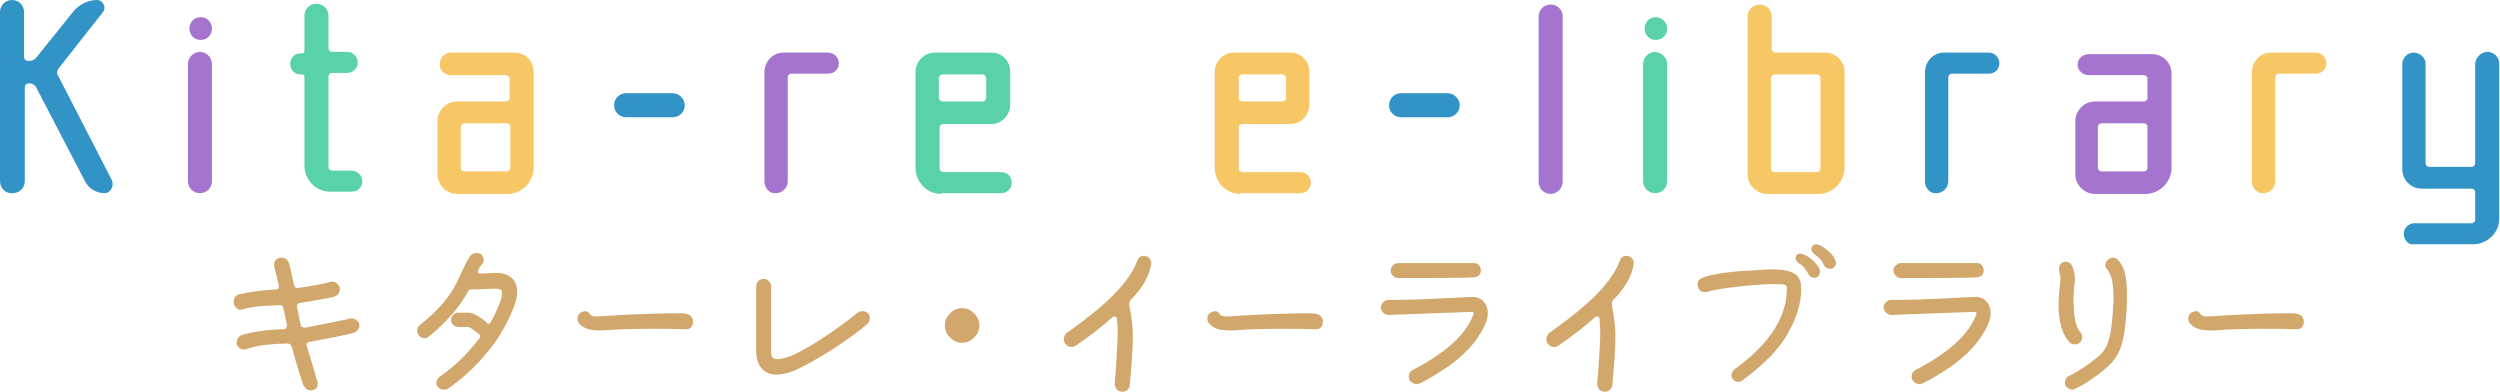<?xml version="1.0" encoding="utf-8"?>
<!-- Generator: Adobe Illustrator 21.0.0, SVG Export Plug-In . SVG Version: 6.00 Build 0)  -->
<svg version="1.1" id="レイヤー_1" xmlns="http://www.w3.org/2000/svg" xmlns:xlink="http://www.w3.org/1999/xlink" x="0px"
	 y="0px" viewBox="0 0 332.6 52.2" style="enable-background:new 0 0 332.6 52.2;" xml:space="preserve">
<style type="text/css">
	.st0{fill:#D1A76B;}
	.st1{fill:#3294C6;}
	.st2{fill:#A474CE;}
	.st3{fill:#59D1AB;}
	.st4{fill:#F7C766;}
</style>
<path class="st0" d="M41.6,51.9c-0.7,0.2-1-0.3-1.2-0.6c-0.1-0.1-0.9-2.7-1.6-5.2c-0.1-0.3-0.3-0.4-0.6-0.4
	c-4.2,0.1-4.7,0.6-5.6,0.8c-0.5,0.1-0.9-0.3-1.1-0.6c-0.1-0.5,0.1-1.1,0.6-1.3c1.1-0.4,3.7-0.8,5.7-0.8c0.2,0,0.4-0.3,0.4-0.5
	L37.7,41c0-0.3-0.3-0.5-0.6-0.4c-1.1,0.1-2.9,0-5,0.6c-0.5,0.1-0.9-0.4-1-0.8c-0.1-0.6,0.2-1.1,0.6-1.2c1.4-0.4,3.5-0.6,5-0.7
	c0.3,0,0.4-0.2,0.4-0.5c-0.2-0.9-0.4-1.6-0.5-2.1c-0.1-0.3-0.2-0.6-0.1-1c0.1-0.3,0.4-0.6,0.8-0.6c0.4-0.1,0.7,0.1,0.9,0.3
	c0.3,0.3,0.3,0.7,0.4,1c0.1,0.5,0.3,1.3,0.5,2.3c0.1,0.3,0.3,0.5,0.6,0.4c1.5-0.2,3.2-0.5,3.9-0.7c0.3-0.1,0.6-0.2,0.9-0.1
	c0.3,0.1,0.6,0.4,0.7,0.8c0.1,0.5-0.2,1-0.8,1.2c-0.1,0-2.4,0.5-4.5,0.8c-0.3,0-0.4,0.3-0.4,0.5l0.5,2.4c0,0.3,0.3,0.4,0.6,0.4
	c1.6-0.3,4.4-0.9,5.5-1.1c0.3-0.1,0.6-0.2,1-0.1c0.3,0.1,0.6,0.4,0.7,0.7c0.1,0.5-0.3,1.1-0.8,1.2c-0.2,0.1-3.7,0.8-5.9,1.2
	c-0.3,0.1-0.4,0.3-0.3,0.5c0.4,1.2,1.2,4.1,1.4,4.7C42.4,51.2,42.2,51.8,41.6,51.9z"/>
<path class="st0" d="M55.7,44.6c-0.3-0.4-0.3-1,0.2-1.4c3.7-2.9,4.8-5.3,5.6-7.2c0.4-0.8,0.7-1.5,1.1-2c0.3-0.4,1-0.4,1.4-0.2
	c0.4,0.4,0.5,1,0.1,1.4c-0.2,0.2-0.4,0.5-0.5,0.9c-0.1,0.1,0,0.3,0.2,0.3c0.7,0,1.6-0.1,2.2-0.1c1,0,1.8,0.3,2.3,0.9
	c0.5,0.6,0.6,1.6,0.4,2.6c-0.3,1.1-1.1,3.1-2.6,5.4c-1.2,1.7-3.4,4.4-6.5,6.5c-0.6,0.3-1.1,0.1-1.4-0.3c-0.3-0.4-0.1-1,0.3-1.3
	c2.4-1.6,4.1-3.6,5.3-5.1c0.1-0.1,0.1-0.4,0-0.5c-0.5-0.4-1.3-1-1.5-1c-0.8,0-1.3,0-1.3,0c-0.5,0-1-0.4-1-0.9s0.4-1,0.9-1
	c0,0,0.5,0,1.4,0c0.6,0,1.3,0.4,2.1,1c0.2,0.1,0.3,0.3,0.4,0.4c0.1,0.1,0.3,0.1,0.4,0c0.8-1.3,1.3-2.7,1.5-3.3
	c0.1-0.6,0.1-0.9,0-1.1c-0.1-0.1-0.4-0.2-0.8-0.2c-0.7,0-2.3,0.1-3.2,0.1c-0.2,0-0.4,0.1-0.5,0.4c-0.9,1.6-2.4,3.7-5.3,6
	C56.6,45.1,56,45,55.7,44.6z"/>
<path class="st0" d="M78.4,41.7c0.3,0.4,0.4,0.5,2.7,0.3c2.8-0.2,9-0.4,9.9-0.3c1,0.1,1.2,0.7,1.2,1.1s-0.2,1.1-1.1,1
	c-2.1-0.1-7.5-0.1-9.9,0.1c-2.5,0.2-3.4-0.1-4.1-0.8c-0.5-0.6-0.2-1.2,0-1.4C77.5,41.4,78.1,41.2,78.4,41.7z"/>
<path class="st0" d="M105.7,49.3c-4.3,1.7-5.1-1-5.1-2.6c0-1.1,0-6.4,0-8.6c0-0.5,0.4-1,1-1c0.5,0,1,0.5,1,1v8.6
	c0,0.7,0,1.6,2.5,0.7c2.5-1,6.4-3.7,9-5.8c0.4-0.3,1-0.3,1.4,0.1c0.3,0.3,0.3,1-0.1,1.4C113.2,45,108.8,47.9,105.7,49.3z"/>
<path class="st0" d="M125.7,43.3c0-0.6,0.2-1.1,0.7-1.6s1-0.7,1.6-0.7s1.1,0.2,1.6,0.7s0.7,1,0.7,1.6s-0.2,1.1-0.7,1.6
	s-1,0.7-1.6,0.7s-1.1-0.2-1.6-0.7S125.7,43.9,125.7,43.3z"/>
<path class="st0" d="M150.5,39.8c-0.3,0.3-0.3,0.7-0.2,1.2s0.3,1.4,0.4,3c0.1,2.5-0.4,7.1-0.4,7.3c-0.1,0.5-0.6,0.9-1.1,0.8
	c-0.5,0-0.9-0.5-0.9-1c0-0.1,0.4-4.7,0.4-7.1c0-0.6-0.1-1.2-0.1-1.6c0-0.3-0.4-0.4-0.6-0.2c-1.3,1.2-3,2.5-4.9,3.8
	c-0.5,0.3-1,0.2-1.4-0.3c-0.3-0.4-0.2-1,0.2-1.4c3.1-2.2,8-5.8,9.4-9.6c0.1-0.5,0.7-0.8,1.2-0.6c0.5,0.1,0.8,0.8,0.6,1.2
	C152.9,37,151.4,39,150.5,39.8z"/>
<path class="st0" d="M162.2,41.7c0.3,0.4,0.4,0.5,2.7,0.3c2.8-0.2,9-0.4,9.9-0.3c1,0.1,1.2,0.7,1.2,1.1s-0.2,1.1-1.1,1
	c-2.1-0.1-7.5-0.1-9.9,0.1c-2.5,0.2-3.4-0.1-4.1-0.8c-0.5-0.6-0.2-1.2,0-1.4C161.3,41.4,161.9,41.2,162.2,41.7z"/>
<path class="st0" d="M292.7,41.7c0.3,0.4,0.4,0.5,2.7,0.3c2.8-0.2,9-0.4,9.9-0.3c1,0.1,1.2,0.7,1.2,1.1s-0.2,1.1-1.1,1
	c-2.1-0.1-7.5-0.1-9.9,0.1c-2.5,0.2-3.4-0.1-4.1-0.8c-0.5-0.6-0.2-1.2,0-1.4C291.8,41.4,292.4,41.2,292.7,41.7z"/>
<path class="st0" d="M195.5,41.5c-2.4,0.1-8.2,0.3-10.8,0.4c-0.5,0-1-0.5-1-1s0.5-1,1-1c5.6,0,9.9-0.4,11.4-0.4
	c1.3,0.1,2,1.3,1.8,2.6c-0.1,0.8-0.6,1.8-1.5,3.1c-0.9,1.2-2.2,2.5-3.8,3.6c-1.2,0.8-2.6,1.7-3.7,2.2c-0.6,0.3-1.2-0.1-1.4-0.5
	c-0.2-0.5,0-1.1,0.5-1.3c3.1-1.6,6.8-4.1,8-7.3C196.1,41.5,196.1,41.5,195.5,41.5z M186,37c-0.5,0-1-0.5-1-1s0.5-1,1-1
	c0,0,2.4,0,4.9,0c5,0,5.2,0,5.3,0c0.5,0,0.9,0.6,0.8,1.1c0,0.5-0.5,0.8-1,0.8C194.4,37,187.5,37,186,37z"/>
<path class="st0" d="M214.7,39.8c-0.3,0.3-0.3,0.7-0.2,1.2s0.3,1.4,0.4,3c0.1,2.5-0.4,7.1-0.4,7.3c-0.1,0.5-0.6,0.9-1.1,0.8
	c-0.5,0-0.9-0.5-0.9-1c0-0.1,0.4-4.7,0.4-7.1c0-0.6-0.1-1.2-0.1-1.6c0-0.3-0.4-0.4-0.6-0.2c-1.3,1.2-3,2.5-4.9,3.8
	c-0.5,0.3-1,0.2-1.4-0.3c-0.3-0.4-0.2-1,0.2-1.4c3.1-2.2,8-5.8,9.4-9.6c0.1-0.5,0.7-0.8,1.2-0.6c0.5,0.1,0.8,0.8,0.6,1.2
	C217.1,37,215.6,39,214.7,39.8z"/>
<path class="st0" d="M230.5,50.4c-0.3-0.4-0.1-1,0.3-1.3c6.4-4.6,6.8-8.7,6.9-10.1c0.1-1.2,0-1.1-0.9-1.2c-2.9-0.1-8.4,0.6-9.6,1
	c-0.5,0.2-1.1,0-1.3-0.6s0.1-1,0.5-1.2c1.1-0.5,3.9-0.9,6.3-1c2.8-0.2,5.3-0.4,6.4,0.7c0.7,0.8,0.5,1.6,0.5,2.5
	c-0.1,1.1-0.4,2.7-1.5,4.7c-1.2,2.4-3.4,4.6-6.3,6.7C231.5,50.9,230.9,50.9,230.5,50.4z M240.9,34.4c0.5,0.4,0.9,0.9,1.1,1.2
	c0.2,0.5,0.2,1-0.3,1.3c-0.5,0.2-1-0.1-1.2-0.6c-0.2-0.3-0.5-0.9-1.1-1.2c-0.4-0.3-0.7-0.7-0.4-1.1C239.3,33.4,240.4,34,240.9,34.4z
	 M243,33.2c0.5,0.4,0.9,0.8,1.1,1.3c0.3,0.5,0.2,0.9-0.3,1.2c-0.5,0.2-1-0.1-1.2-0.5c-0.1-0.4-0.5-0.9-1.1-1.3
	c-0.4-0.3-0.7-0.7-0.4-1.1C241.5,32.1,242.5,32.8,243,33.2z"/>
<path class="st0" d="M262.4,41.5c-2.4,0.1-8.2,0.3-10.8,0.4c-0.5,0-1-0.5-1-1s0.5-1,1-1c5.6,0,9.9-0.4,11.4-0.4
	c1.3,0.1,2,1.3,1.8,2.6c-0.1,0.8-0.6,1.8-1.5,3.1c-0.9,1.2-2.2,2.5-3.8,3.6c-1.2,0.8-2.6,1.7-3.7,2.2c-0.6,0.3-1.2-0.1-1.4-0.5
	c-0.2-0.5,0-1.1,0.5-1.3c3.1-1.6,6.8-4.1,8-7.3C263,41.5,263,41.5,262.4,41.5z M252.9,37c-0.5,0-1-0.5-1-1s0.5-1,1-1
	c0,0,2.4,0,4.9,0c5,0,5.2,0,5.3,0c0.5,0,0.9,0.6,0.8,1.1c0,0.5-0.5,0.8-1,0.8C261.3,37,254.4,37,252.9,37z"/>
<path class="st0" d="M274.1,37.5c0.1-0.7-0.1-1.2-0.1-1.2c-0.2-0.6,0-1.2,0.4-1.4c0.5-0.2,1.1,0,1.3,0.5c0,0.1,0.5,1.1,0.3,2.4
	c-0.1,0.5-0.2,1.8-0.1,3.2c0.1,2.2,0.6,2.9,0.8,3.1c0.4,0.4,0.4,1,0.1,1.4c-0.3,0.3-0.9,0.5-1.4,0.1
	C273.9,44.1,273.6,41.2,274.1,37.5z M274.8,51.3c-0.2-0.5,0-1.1,0.5-1.3c0,0,2.5-1.2,4.4-3.1c0.6-0.7,1.1-1.9,1.3-4.3
	c0.3-3.1,0.3-5.5-0.6-6.7c-0.4-0.3-0.4-1,0-1.3c0.3-0.4,1-0.4,1.3-0.1c0.4,0.4,0.7,0.9,0.9,1.5c0.4,1.3,0.5,3.5,0.2,6.8
	c-0.3,3.1-0.9,4.4-1.9,5.5c-2.2,2.2-4.9,3.5-5,3.5C275.7,51.9,275.1,51.8,274.8,51.3z"/>
<g>
	<g>
		<path class="st1" d="M7.7,10l7.2,14c0.3,0.8-0.2,1.7-1,1.7c-1.1,0-2.1-0.6-2.6-1.6L4.8,11.6c-0.2-0.3-0.5-0.5-0.8-0.5H3.8
			c-0.3,0-0.5,0.2-0.5,0.5v12.5c0,0.9-0.7,1.6-1.6,1.6C0.7,25.8,0,25,0,24.1V1.6C0,0.7,0.7,0,1.6,0s1.6,0.7,1.6,1.6v6
			c0,0.2,0.2,0.5,0.5,0.5H4c0.3,0,0.6-0.2,0.8-0.4l4.9-6.1c0.8-1,2-1.6,3.2-1.6c0.8,0,1.3,1,0.8,1.6L7.8,9.1C7.6,9.4,7.5,9.8,7.7,10
			z"/>
		<path class="st2" d="M28.2,3.8c0,0.8-0.6,1.5-1.4,1.5h-0.2c-0.8,0-1.4-0.7-1.4-1.5s0.6-1.5,1.4-1.5h0.2C27.6,2.3,28.2,3,28.2,3.8z
			 M28.2,8.5v15.6c0,0.9-0.7,1.6-1.6,1.6S25,25,25,24.1V8.5c0-0.8,0.7-1.6,1.6-1.6S28.2,7.7,28.2,8.5z"/>
		<path class="st3" d="M40.5,10.2c0-0.2-0.1-0.3-0.3-0.3H40c-0.8,0-1.4-0.6-1.4-1.4c0-0.8,0.6-1.4,1.4-1.4h0.2
			c0.2,0,0.3-0.1,0.3-0.3V2.1c0-0.9,0.7-1.6,1.6-1.6c0.9,0,1.6,0.7,1.6,1.6v4.3c0,0.3,0.2,0.5,0.5,0.5h2c0.8,0,1.4,0.7,1.4,1.4
			c0,0.8-0.7,1.4-1.4,1.4h-2c-0.3,0-0.5,0.2-0.5,0.5v12c0,0.3,0.2,0.5,0.5,0.5h2.6c0.7,0,1.4,0.6,1.4,1.4s-0.6,1.4-1.4,1.4h-2.9
			c-1.9,0-3.4-1.6-3.4-3.5C40.5,22,40.5,10.2,40.5,10.2z"/>
		<path class="st4" d="M71,22.3c0,1.9-1.5,3.4-3.3,3.5h-6.9c-1.4,0-2.6-1.2-2.6-2.6v-7.1c0-1.4,1.2-2.6,2.6-2.6h6.5
			c0.3,0,0.5-0.2,0.5-0.5v-2.5c0-0.3-0.2-0.5-0.5-0.5H60c-0.8,0-1.5-0.6-1.5-1.4c0-1,0.7-1.6,1.5-1.6h8.4C69.9,7,71,8.1,71,9.6V22.3
			z M61.3,16.9v5.4c0,0.3,0.2,0.5,0.5,0.5h5.6c0.3,0,0.5-0.2,0.5-0.5v-5.4c0-0.3-0.2-0.5-0.5-0.5h-5.6
			C61.5,16.4,61.3,16.6,61.3,16.9z"/>
		<path class="st1" d="M81.7,14c0-0.9,0.7-1.6,1.6-1.6h6.2c0.8,0,1.6,0.7,1.6,1.6c0,0.9-0.7,1.6-1.6,1.6h-6.2
			C82.4,15.6,81.7,14.9,81.7,14z"/>
		<path class="st2" d="M101.7,24.2V9.6c0-1.4,1.1-2.6,2.5-2.6h6c0.8,0,1.4,0.7,1.4,1.4c0,0.8-0.6,1.4-1.4,1.4h-4.9
			c-0.3,0-0.5,0.2-0.5,0.5v13.8c0,0.9-0.7,1.6-1.6,1.6C102.4,25.8,101.7,25,101.7,24.2z"/>
		<path class="st3" d="M125.2,25.8c-1.9,0-3.4-1.6-3.4-3.5V9.6c0-1.4,1.1-2.6,2.6-2.6h7.5c1.4,0,2.5,1.1,2.5,2.6v4.3
			c0,1.4-1.1,2.6-2.5,2.6h-6.4c-0.3,0-0.5,0.2-0.5,0.5v5.4c0,0.3,0.3,0.5,0.5,0.5h7.7c0.8,0,1.4,0.6,1.4,1.4s-0.6,1.4-1.4,1.4h-8
			V25.8z M124.9,10.4V13c0,0.3,0.3,0.5,0.5,0.5h5.3c0.3,0,0.5-0.2,0.5-0.5v-2.6c0-0.3-0.3-0.5-0.5-0.5h-5.3
			C125.2,9.9,124.9,10.1,124.9,10.4z"/>
		<path class="st4" d="M165,25.8c-1.9,0-3.4-1.6-3.4-3.5V9.6c0-1.4,1.1-2.6,2.6-2.6h7.5c1.4,0,2.5,1.1,2.5,2.6v4.3
			c0,1.4-1.1,2.6-2.5,2.6h-6.4c-0.3,0-0.5,0.2-0.5,0.5v5.4c0,0.3,0.3,0.5,0.5,0.5h7.7c0.8,0,1.4,0.6,1.4,1.4s-0.6,1.4-1.4,1.4h-8
			V25.8z M164.8,10.4V13c0,0.3,0.3,0.5,0.5,0.5h5.3c0.3,0,0.5-0.2,0.5-0.5v-2.6c0-0.3-0.3-0.5-0.5-0.5h-5.3
			C165,9.9,164.8,10.1,164.8,10.4z"/>
		<path class="st1" d="M184.8,14c0-0.9,0.7-1.6,1.6-1.6h6.2c0.8,0,1.6,0.7,1.6,1.6c0,0.9-0.7,1.6-1.6,1.6h-6.2
			C185.5,15.6,184.8,14.9,184.8,14z"/>
		<path class="st2" d="M206.3,25.8c-0.9,0-1.6-0.7-1.6-1.6v-22c0-0.9,0.7-1.6,1.6-1.6s1.6,0.7,1.6,1.6v22
			C207.9,25,207.2,25.8,206.3,25.8z"/>
		<path class="st3" d="M221.8,3.8c0,0.8-0.6,1.5-1.4,1.5h-0.2c-0.8,0-1.4-0.7-1.4-1.5s0.6-1.5,1.4-1.5h0.2
			C221.1,2.3,221.8,3,221.8,3.8z M221.8,8.5v15.6c0,0.9-0.7,1.6-1.6,1.6c-0.9,0-1.6-0.7-1.6-1.6V8.5c0-0.8,0.7-1.6,1.6-1.6
			C221.1,7,221.8,7.7,221.8,8.5z"/>
		<path class="st4" d="M245.4,22.3c0,1.9-1.5,3.4-3.3,3.5h-7c-1.4,0-2.6-1.2-2.6-2.6v-21c0-0.9,0.7-1.6,1.6-1.6
			c0.9,0,1.6,0.7,1.6,1.6v4.3c0,0.3,0.3,0.5,0.5,0.5h6.6c1.4,0,2.6,1.1,2.6,2.6L245.4,22.3L245.4,22.3z M235.6,10.4v12
			c0,0.3,0.2,0.5,0.5,0.5h5.6c0.3,0,0.5-0.2,0.5-0.5v-12c0-0.3-0.2-0.5-0.5-0.5h-5.6C235.9,9.9,235.6,10.1,235.6,10.4z"/>
		<path class="st1" d="M256.1,24.2V9.6c0-1.4,1.1-2.6,2.5-2.6h6c0.8,0,1.4,0.7,1.4,1.4c0,0.8-0.6,1.4-1.4,1.4h-4.9
			c-0.3,0-0.5,0.2-0.5,0.5v13.8c0,0.9-0.7,1.6-1.6,1.6C256.8,25.8,256.1,25,256.1,24.2z"/>
		<path class="st2" d="M288.9,22.3c0,1.9-1.5,3.4-3.3,3.5h-6.9c-1.4,0-2.6-1.2-2.6-2.6v-7.1c0-1.4,1.2-2.6,2.6-2.6h6.5
			c0.3,0,0.5-0.2,0.5-0.5v-2.5c0-0.3-0.2-0.5-0.5-0.5h-7.3c-0.8,0-1.5-0.6-1.5-1.4c0-0.8,0.7-1.4,1.5-1.4h8.4c1.4,0,2.6,1.1,2.6,2.6
			L288.9,22.3L288.9,22.3z M279.1,16.9v5.4c0,0.3,0.2,0.5,0.5,0.5h5.6c0.3,0,0.5-0.2,0.5-0.5v-5.4c0-0.3-0.2-0.5-0.5-0.5h-5.6
			C279.3,16.4,279.1,16.6,279.1,16.9z"/>
		<path class="st4" d="M299.6,24.2V9.6c0-1.4,1.1-2.6,2.5-2.6h6c0.8,0,1.4,0.7,1.4,1.4c0,0.8-0.6,1.4-1.4,1.4h-4.9
			c-0.3,0-0.5,0.2-0.5,0.5v13.8c0,0.9-0.7,1.6-1.6,1.6C300.3,25.8,299.6,25,299.6,24.2z"/>
		<path class="st1" d="M319.8,31.1c0-0.8,0.7-1.4,1.4-1.4h7.6c0.3,0,0.5-0.2,0.5-0.5v-3.6c0-0.3-0.2-0.5-0.5-0.5h-6.6
			c-1.4,0-2.6-1.1-2.6-2.6v-14c0-0.8,0.7-1.5,1.5-1.5c0.9,0,1.6,0.7,1.6,1.5v13.2c0,0.3,0.2,0.5,0.5,0.5h5.6c0.3,0,0.5-0.2,0.5-0.5
			V8.5c0-0.8,0.8-1.6,1.6-1.6c0.9,0,1.6,0.7,1.6,1.6v20.6c0,1.9-1.6,3.4-3.5,3.4h-7.9C320.4,32.6,319.8,31.9,319.8,31.1z"/>
	</g>
</g>
</svg>
